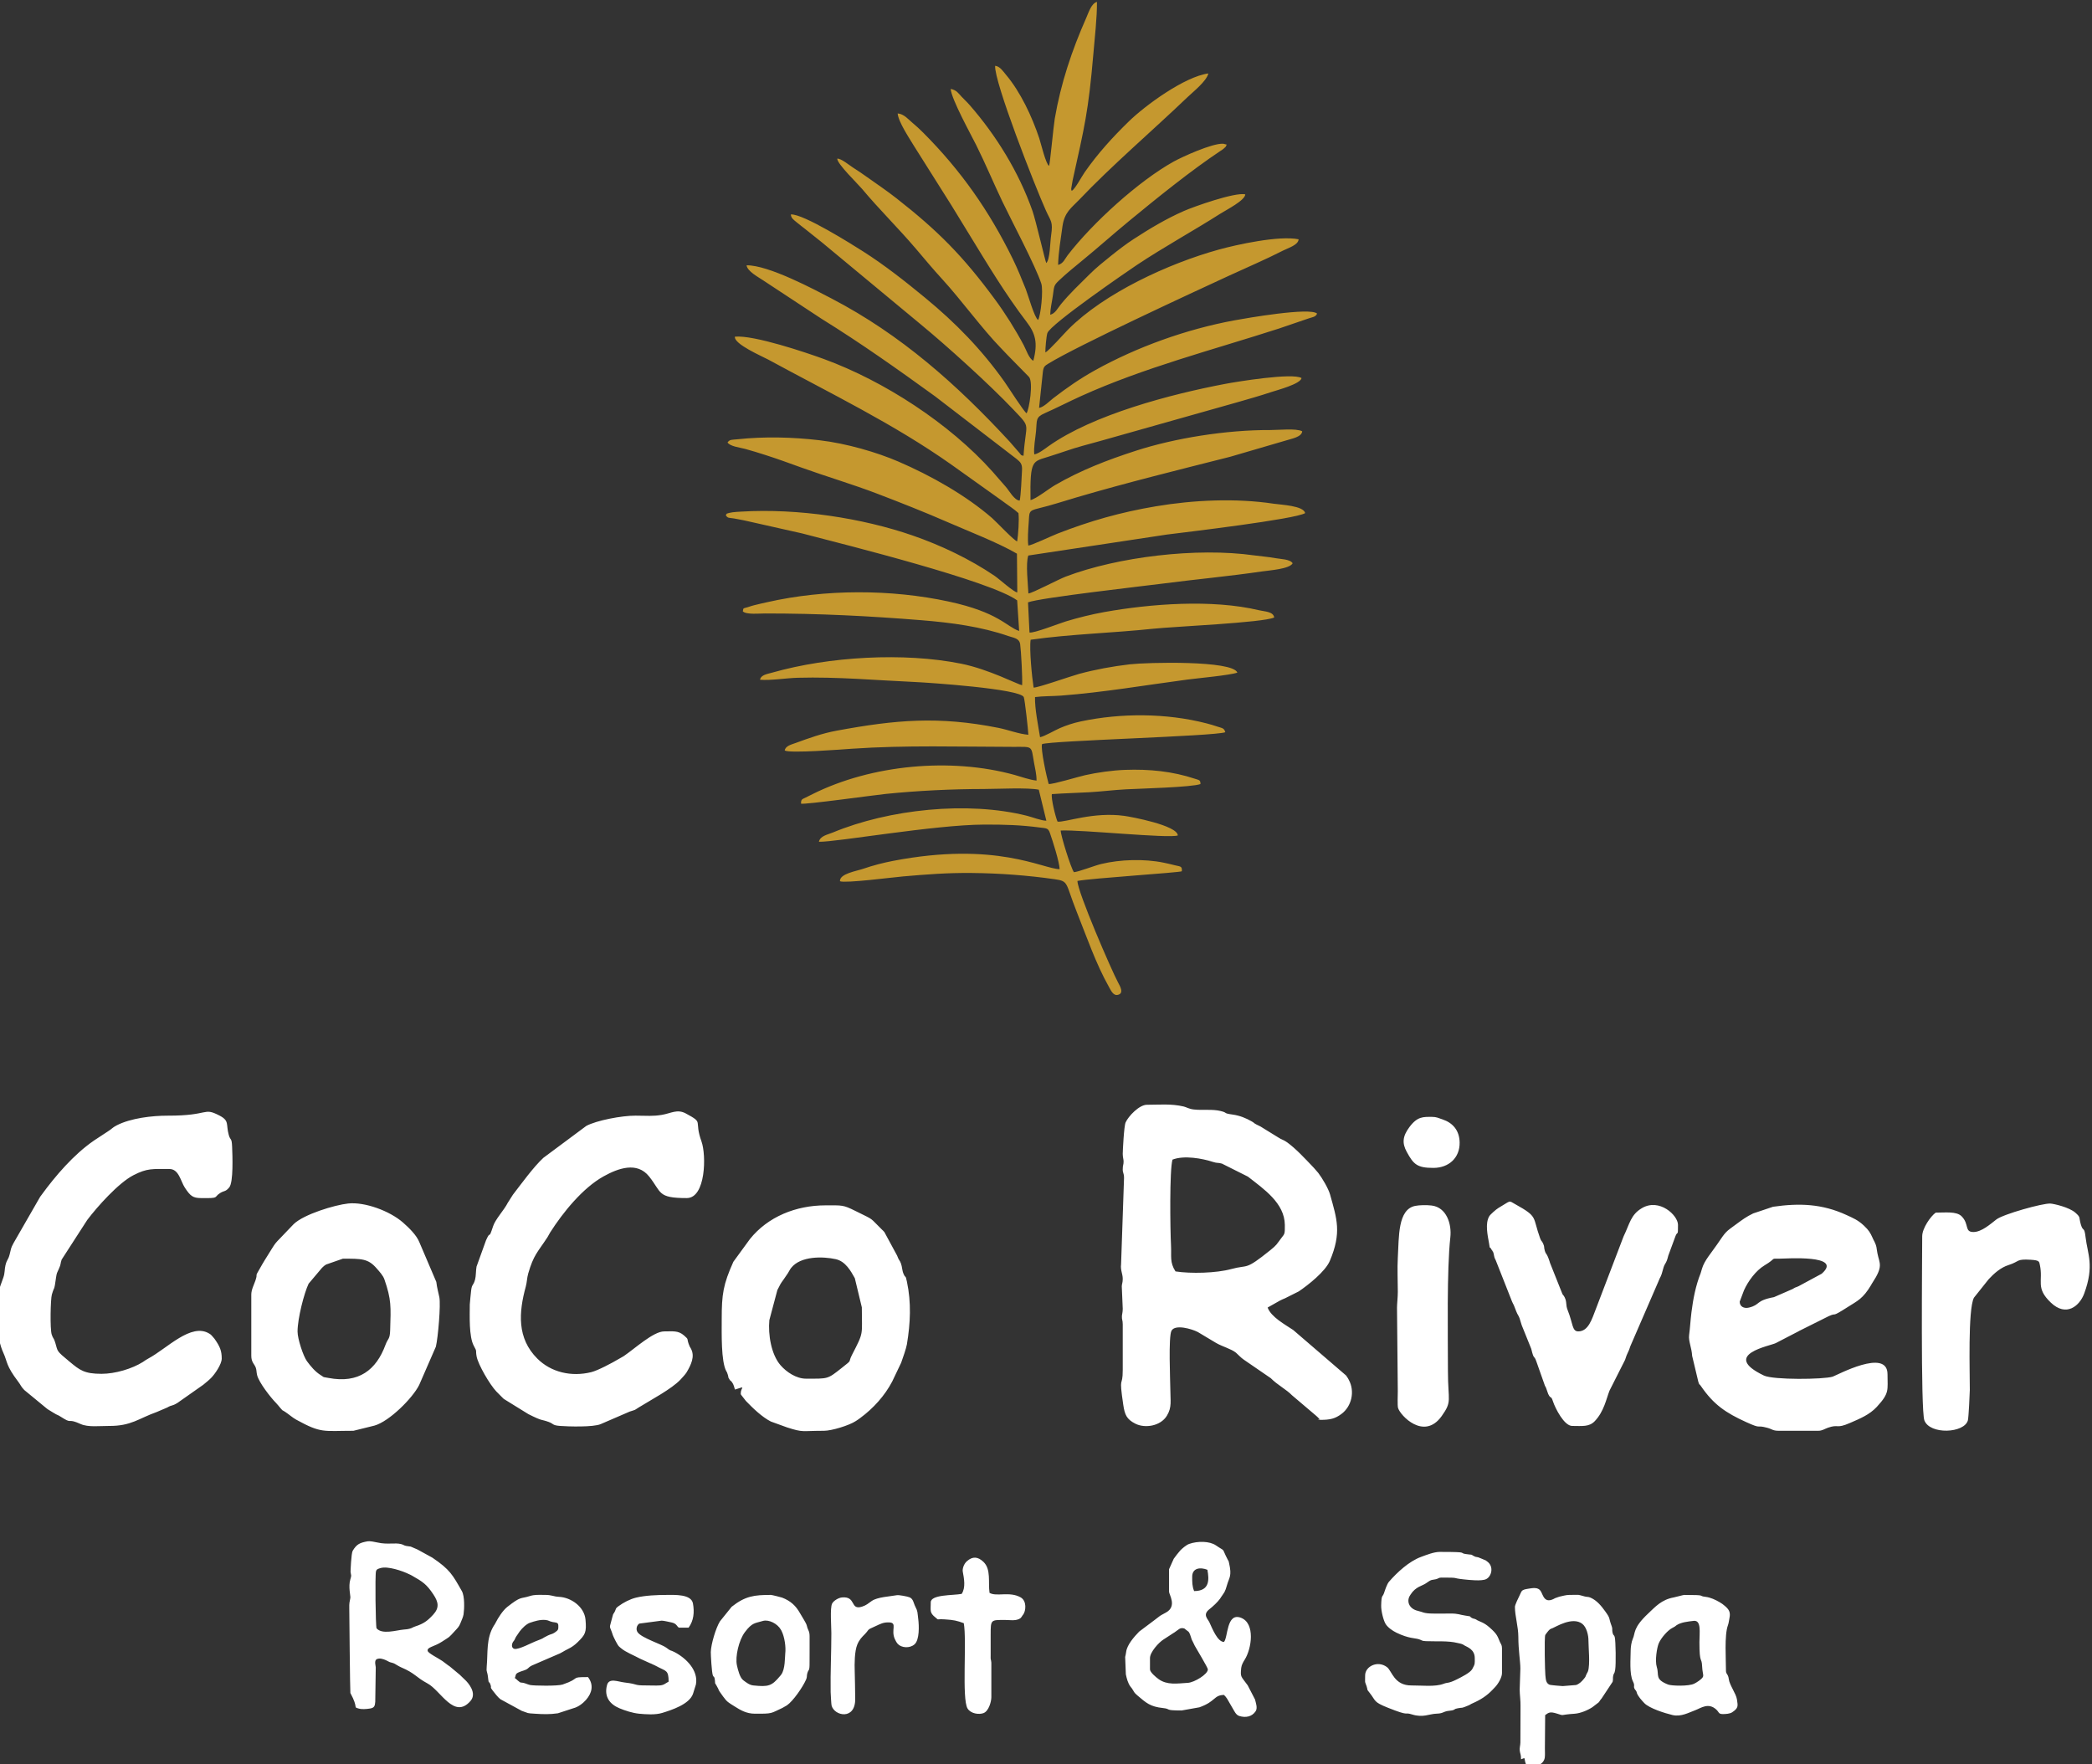 <?xml version="1.0" encoding="utf-8"?>
<!-- Generator: Adobe Illustrator 16.0.0, SVG Export Plug-In . SVG Version: 6.00 Build 0)  -->
<!DOCTYPE svg PUBLIC "-//W3C//DTD SVG 1.1//EN" "http://www.w3.org/Graphics/SVG/1.1/DTD/svg11.dtd">
<svg version="1.1" id="Layer_1" xmlns="http://www.w3.org/2000/svg" xmlns:xlink="http://www.w3.org/1999/xlink" x="0px" y="0px"
	 width="434px" height="366px" viewBox="0 0 434 366" enable-background="new 0 0 434 366" xml:space="preserve">
<rect x="0" y="0" width="434" height="366" fill="#333333" stroke="none"/>
<path fill-rule="evenodd" clip-rule="evenodd" fill="#C5982F" d="M217.64,34.409c-0.66-0.304-1.725-4.776-2.031-5.697
	c-1.501-4.509-3.9-9.649-6.929-13.227c-0.623-0.736-1.223-1.711-2.232-1.838c-0.232,3.291,8.229,24.909,10.535,30.035
	c1.015,2.256,1.511,2.249,1.074,5.181c-0.216,1.447-0.208,4.939-0.998,5.707c-0.183-0.211-2.161-8.818-2.873-10.84
	c-2.841-8.073-7.545-15.669-13.056-21.972c-0.607-0.694-1.017-1.028-1.666-1.723c-0.673-0.719-1.002-1.343-2.241-1.587
	c0.179,2.19,4.231,9.502,5.312,11.674c1.896,3.811,3.539,7.749,5.375,11.609c1.778,3.74,6.975,13.528,8.122,17.123
	c0.425,1.331-0.106,6.614-0.669,7.524c-0.772-0.47-2.093-5.242-2.561-6.406c-0.883-2.202-1.718-4.264-2.685-6.237
	c-4.929-10.063-10.829-18.431-18.577-26.197c-0.757-0.759-1.444-1.392-2.323-2.13c-0.815-0.686-1.698-1.774-2.988-1.874
	c0.112,1.716,2.519,5.295,3.398,6.764l7.72,12.242c1.407,2.288,2.499,4.081,3.787,6.185c3.75,6.122,7.495,12.373,11.854,18.069
	c1.829,2.391,2.363,4.353,1.38,8.049c-0.913-0.478-1.438-2.202-1.969-3.202c-1.753-3.3-3.833-6.601-5.984-9.524
	c-6.659-9.049-11.866-14.264-20.416-20.965c-2.047-1.604-4.019-2.921-6.04-4.361c-1.101-0.785-1.892-1.324-3.039-2.055
	c-0.629-0.4-2.457-1.909-3.224-1.822c-0.067,1.041,4.302,5.264,5.143,6.27c3.551,4.253,7.536,8.146,11.156,12.403
	c1.792,2.106,3.559,4.238,5.514,6.369c3.794,4.135,8.317,10.336,12.102,14.218c0.612,0.627,0.908,0.945,1.45,1.522l4.412,4.499
	c0.946,1.069,0.031,6.772-0.503,7.542c-0.598-0.395-3.783-5.41-4.56-6.508c-4.753-6.712-10.125-12.222-16.495-17.465
	c-4.046-3.331-8.363-6.75-12.879-9.618c-2.135-1.356-12.399-7.833-14.971-7.662c0.057,0.795,0.616,1.137,1.243,1.659
	c0.577,0.481,1.205,0.953,1.779,1.403c1.257,0.986,2.224,1.756,3.42,2.731l20.416,16.938c5.513,4.537,14.43,12.598,19.346,17.792
	c3.792,4.007,2.546,2.391,2.07,9.542c-0.685-0.149-0.363-0.037-0.837-0.579l-2.074-2.387
	c-10.914-11.814-22.506-22.152-36.954-29.676c-3.396-1.769-13.066-6.953-17.591-6.864c0.156,1.252,2.477,2.461,3.476,3.143
	l12.028,7.917c8.394,5.209,15.784,10.462,23.585,16.104l16.921,13.003c0.782,0.649,1.196,1.008,1.133,2.307
	c-0.063,1.281-0.237,5.339-0.483,6.33c-1.103-0.023-2.225-2.118-2.856-2.82c-1.012-1.126-1.837-2.129-2.771-3.175
	c-8.914-9.988-22.527-18.809-34.971-23.362c-3.533-1.293-14.539-5.025-18.485-4.646c-0.236,1.551,5.701,4.092,6.887,4.737
	c12.997,7.072,26.01,13.325,38.048,21.825l10.401,7.418c1.126,0.858,2.582,1.777,3.488,2.622c0.179,1.365-0.048,4.47-0.262,5.859
	c-0.596-0.08-4.328-4.063-5.193-4.814c-5.522-4.791-12.738-8.837-19.451-11.735c-4.443-1.918-10.758-3.77-16.384-4.427
	c-5.556-0.649-11.393-0.799-17.017-0.198c-1.112,0.119-1.593-0.004-2.046,0.667c0.565,0.831,2.537,1.028,3.685,1.338
	c1.306,0.352,2.768,0.811,4.057,1.22c2.691,0.854,5.275,1.811,7.747,2.699c5.104,1.833,10.516,3.434,15.436,5.313
	c5.044,1.928,9.968,3.87,14.834,5.996c4.243,1.853,10.334,4.195,14.282,6.499l0.071,8.034c-0.712-0.027-3.771-2.8-4.678-3.417
	c-5.059-3.441-11.084-6.332-17.053-8.395c-10.357-3.581-23.683-5.666-35.596-4.946c-0.575,0.035-1.175,0.064-1.749,0.14
	c-0.001,0-0.69,0.126-0.712,0.134c-0.708,0.25-0.288-0.057-0.691,0.458c0.412,0.687,0.646,0.511,1.708,0.686
	c0.787,0.13,1.367,0.27,2.143,0.409l11.985,2.694c9.475,2.467,39.056,9.855,44.616,13.89l0.412,6.347
	c-2.616-0.868-4.192-3.855-14.594-6.1c-11.969-2.583-25.629-2.599-37.692,0.133c-0.882,0.2-1.856,0.41-2.749,0.642
	c-0.451,0.117-0.804,0.238-1.29,0.396c-0.923,0.3-0.865,0.029-1.001,0.857c0.699,0.733,3.493,0.435,4.609,0.441
	c11.248-0.005,21.594,0.527,32.458,1.402c6.155,0.496,12.373,1.327,18.021,3.285c1.084,0.376,2.269,0.433,2.449,1.7
	c0.201,1.417,0.501,7.131,0.404,8.503c-0.939-0.172-6.902-3.312-12.638-4.468c-11.849-2.389-27.467-1.496-39.232,1.859
	c-0.985,0.281-2.322,0.447-2.501,1.472c2.215,0.182,5.417-0.347,7.831-0.414c8.206-0.227,16.459,0.536,24.612,0.897
	c2.137,0.095,21.552,1.372,22.274,3.123c0.23,0.558,0.925,6.933,0.952,7.807c-2.027-0.167-4.136-1.02-6.237-1.437
	c-12.388-2.46-21.302-1.681-33.583,0.597c-3,0.557-5.681,1.53-8.497,2.557c-0.853,0.311-2.086,0.588-2.228,1.546
	c1.106,0.63,11.935-0.227,13.95-0.366c11.126-0.767,22.383-0.402,33.527-0.387c4.106,0.005,3.609-0.321,4.248,3.309
	c0.216,1.229,0.526,2.356,0.518,3.686c-1.543-0.176-3.085-0.768-4.534-1.168c-13.308-3.685-29.724-2.114-41.92,3.965
	c-0.512,0.255-0.876,0.435-1.413,0.704c-0.768,0.385-0.998,0.33-0.996,1.282c0.741,0.245,15.212-1.778,17.591-2.019
	c6.64-0.671,13.578-1.011,20.352-1.02c2.682-0.005,9.119-0.332,11.386,0.146l1.568,6.434c-1.082-0.014-2.926-0.75-4.009-1.021
	c-12.349-3.101-28.667-1.358-40.31,3.476c-1.068,0.443-2.608,0.685-2.864,1.915c3.664,0.076,23.885-3.52,34.229-3.567
	c4.329-0.018,7.654,0.084,11.732,0.624c1.167,0.155,1.594,0.059,1.956,1.104c0.615,1.775,1.952,5.937,2.021,7.519
	c-3.491-0.033-13.115-5.852-34.605-1.708c-1.975,0.38-4.216,0.962-6.064,1.605c-1.47,0.512-5.008,1.03-4.904,2.611
	c1.154,0.453,10.928-0.814,13.104-1.002c4.88-0.422,9.115-0.763,14.215-0.713c5.869,0.057,11.538,0.487,17.219,1.291
	c2.988,0.422,2.187,0.748,4.554,6.702c2.063,5.186,4.007,10.846,6.688,15.602c0.412,0.732,0.898,1.885,1.82,1.699
	c1.396-0.281,0.534-1.77,0.101-2.564c-1.3-2.385-8.457-18.887-8.432-21.08c2.884-0.565,21.168-1.721,21.656-2.007
	c0.086-1.092-0.283-0.955-1.426-1.241c-0.811-0.203-1.639-0.396-2.373-0.546c-4.017-0.82-8.968-0.672-12.905,0.274
	c-1.47,0.353-4.716,1.636-5.685,1.705c-0.578-0.731-2.745-7.587-2.743-8.642c4.111-0.218,22.471,1.694,24.299,1.02
	c-0.099-2.093-9.705-3.867-11.095-4.059c-6.414-0.883-12.229,1.369-13.855,1.198c-0.417-0.903-1.386-4.856-1.18-5.713
	c2.617-0.186,5.188-0.244,7.765-0.389c2.57-0.146,5.074-0.472,7.622-0.604c2.82-0.146,13.698-0.432,15.439-1.093
	c0-0.856-0.239-0.796-1.115-1.088c-4.695-1.563-9.509-2.036-14.529-1.854c-2.632,0.095-5.764,0.539-8.263,1.097
	c-1.479,0.33-6.756,1.938-7.584,1.834c-0.405-1.364-1.715-7.348-1.372-8.275c1.884-0.735,35.757-1.622,38.013-2.467
	c-0.242-0.89-0.646-0.836-1.597-1.155c-0.85-0.285-1.386-0.447-2.339-0.693c-8.295-2.133-17.681-2.162-26.056-0.391
	c-1.61,0.341-3.055,0.841-4.349,1.396c-0.981,0.421-3.164,1.704-4.088,1.875c-0.378-2.388-1.105-5.882-1.048-8.323
	c1.704-0.224,3.628-0.172,5.421-0.308c8.791-0.667,17.455-2.168,26.147-3.318c2.16-0.286,8.843-0.895,10.412-1.45
	c-0.965-2.586-18.802-2.126-22.297-1.722c-3.599,0.417-7.165,1.079-10.515,1.981c-1.651,0.445-8.705,2.934-9.458,2.846
	c-0.333-2.06-0.916-8.018-0.614-9.926c8.305-1.178,17.067-1.396,25.354-2.276c4.386-0.465,22.803-1.25,25.173-2.337
	c-0.173-1.248-2.014-1.235-3.126-1.501c-9.782-2.335-22.586-1.333-32.104,0.368c-2.619,0.468-5.559,1.198-8.023,1.954
	c-1.352,0.415-6.677,2.504-7.515,2.291l-0.305-6.253c2.365-0.947,24.688-3.469,27.591-3.849c6.917-0.904,14.005-1.548,20.952-2.566
	c1.565-0.229,5.729-0.502,6.358-1.694c-0.521-0.875-2.553-0.863-3.613-1.065c-1.444-0.275-2.906-0.362-4.311-0.563
	c-11.982-1.706-28.4,0.305-39.15,4.392c-1.546,0.588-6.909,3.439-7.747,3.499c-0.07-1.798-0.607-6.266-0.017-7.87l28.712-4.344
	c4.459-0.556,26.624-3.184,28.715-4.451c-0.289-1.553-5.087-1.735-6.536-1.954c-7.859-1.185-16.617-0.773-24.381,0.529
	c-7.41,1.243-13.758,3.068-20.456,5.675c-1.1,0.428-5.38,2.445-6.059,2.478c-0.166-1.347-0.02-3.301,0.079-4.677
	c0.163-2.256-0.106-2.531,2.029-3.039c2.662-0.633,5.392-1.542,7.88-2.272c10.487-3.083,21.249-5.73,31.878-8.426l11.692-3.417
	c1.027-0.336,3.191-0.684,3.263-1.879c-1.234-0.649-4.897-0.249-6.619-0.256c-9.156-0.042-19.821,1.693-27.803,4.27
	c-6.043,1.951-11.475,4.052-16.837,7.148c-1.295,0.748-3.973,2.886-5.103,3.11c-0.124-8.568,0.465-7.918,3.846-9.036
	c1.176-0.389,2.28-0.717,3.521-1.152c2.178-0.764,4.66-1.391,7.056-2.056l28.443-8.034c2.421-0.694,4.678-1.33,7.049-2.117
	c1.218-0.404,6.112-1.683,6.316-2.915c-1.855-1.145-13.429,0.75-15.869,1.212c-11.133,2.11-27.448,6.358-36.698,12.972
	c-0.723,0.517-1.979,1.503-2.884,1.653c-0.157-1.422,0.232-3.359,0.367-4.803c0.215-2.302-0.146-2.881,1.791-3.737
	c2.528-1.117,4.892-2.35,7.49-3.528c13.058-5.922,27.408-9.618,41.109-14.039l6.216-2.121c0.729-0.251,1.429-0.274,1.7-0.984
	c-1.475-1.354-14.738,0.958-17.163,1.405c-10.041,1.854-20.204,5.537-28.805,10.297c-3.241,1.794-5.915,3.667-8.777,5.864
	c-0.758,0.581-1.913,1.807-2.932,2.005l0.79-7.495c0.138-1.054,0.376-1.226,1.117-1.682c6.113-3.757,29.789-14.692,37.398-18.209
	c3.828-1.77,7.687-3.401,11.305-5.255c1.027-0.527,3.177-1.152,3.233-2.342c-4.052-0.833-12.867,1.113-16.582,2.141
	c-10.455,2.892-23.739,9.043-31.21,16.55c-0.808,0.811-4.02,4.445-4.747,4.778c-0.017-0.795,0.196-3.295,0.412-3.998
	c0.558-1.821,16.832-12.983,18.562-14.136c5.62-3.744,11.818-7.135,17.354-10.664c1.222-0.779,5.117-2.743,5.147-4.001
	c-2.237-0.457-10.735,2.584-12.699,3.443c-3.728,1.631-7.175,3.708-10.488,5.861c-1.582,1.028-3.189,2.271-4.634,3.428
	c-1.479,1.186-3.108,2.487-4.45,3.827c-2.079,2.078-4.134,3.978-6.016,6.295c-0.65,0.801-1.127,1.867-2.178,2.128
	c0.027-1.383,0.344-2.509,0.544-3.948c0.28-2.011,0.188-2.125,1.3-3.181c1.459-1.386,3.215-2.815,4.802-4.114
	c3.301-2.701,6.267-5.365,9.781-8.26c5.592-4.606,12.759-10.41,18.978-14.544c0.259-0.172,0.373-0.223,0.616-0.443
	c0.518-0.468,0.326-0.25,0.585-0.776c-0.055-0.033-0.142-0.131-0.175-0.076l-0.535-0.136c-2.284-0.129-8.567,2.748-10.298,3.709
	c-7.257,4.034-16.817,12.721-21.973,19.416c-0.585,0.76-0.881,1.712-1.988,2.018c0.046-2.481,0.571-5.604,0.901-7.987
	c0.413-2.978,1.868-3.846,3.427-5.488c6.78-7.14,15.289-14.407,22.561-21.372c1.083-1.038,3.928-3.287,4.275-4.873
	c-4.925,0.645-13.121,6.668-16.442,9.897c-3.373,3.279-6.459,6.663-9.183,10.556c-0.685,0.978-1.959,3.44-2.688,3.897
	c-0.147-0.246-0.098,0.038-0.133-0.465l0.296-1.715c2.475-11.179,3.263-14.184,4.304-26.279c0.273-3.186,0.777-7.603,0.74-10.739
	c-1.167,0.315-1.713,2.165-2.236,3.348c-2.952,6.673-5.251,13.495-6.516,20.873C218.561,26.118,217.833,33.969,217.64,34.409"/>
<path fill-rule="evenodd" clip-rule="evenodd" fill="#FFFFFF" d="M297.063,231.701c-1.797,0-3.005-0.113-4.658,2.102
	c-1.452,1.945-1.55,3.357-0.56,5.168c1.404,2.574,2.144,3.32,5.54,3.313c3.162-0.006,5.484-2.068,5.427-5.289
	c-0.044-2.518-1.45-4.068-3.538-4.768C298.414,231.941,298.023,231.701,297.063,231.701 M293.575,250.17
	c-3.616,0.746-3.338,6.416-3.589,10.742c-0.127,2.221-0.004,4.803,0,7.063c0.003,1.084-0.173,2.662-0.167,3.27l0.163,17.377
	c-0.002,0.682-0.092,2.939,0.048,3.447c0.431,1.563,5.394,6.836,9.055,1.707c2.226-3.117,1.3-3.08,1.3-9.285
	c0-7.57-0.256-20.996,0.5-27.83c0.296-2.666-0.743-6.191-3.888-6.572C295.936,249.961,294.438,249.994,293.575,250.17z
	 M409.4,255.586c-1.913,0-0.815-1.635-2.463-3.275c-1.06-1.051-3.358-0.746-5.361-0.746c-1.046,0.736-2.801,3.246-2.801,4.904
	c0,4.162-0.341,36.1,0.45,38.191c1.138,3.008,8.288,2.691,9.027-0.008c0.149-0.543,0.395-5.523,0.4-6.313
	c0.018-3.371-0.427-16.564,0.845-19.115l3.074-3.854c1.093-1.182,2.49-2.42,4.094-2.924c2.385-0.754,1.508-1.301,4.642-1.105
	c1.801,0.113,1.728,0.373,1.879,1.078c0.731,3.404-0.977,4.709,2.281,7.816c3.207,3.057,5.969,0.666,6.911-1.877
	c2.147-5.797,0.691-8.256,0.297-11.641c-0.285-2.457-0.504-1.041-0.99-2.695c-0.46-1.572,0.036-1.414-1.14-2.451
	c-1.275-1.125-4.447-1.848-5.182-1.891c-1.592-0.088-9.804,2.207-11.217,3.309C412.891,253.969,411.082,255.586,409.4,255.586z
	 M326.164,295.816c2.056,0,3.506,0.24,4.684-0.994c1.915-2.006,2.391-4.631,3.049-6.309l3.232-6.398
	c0.473-1.578,0.706-1.514,1.108-2.863l5.758-13.281c0.537-1.408,0.533-0.807,1.01-2.645c0.406-1.564,0.615-0.863,1.1-2.854
	l1.51-4.098c0.446-1.078,0.498,0.203,0.498-2.266c0-2.01-3.881-5.602-7.488-3.475c-2.337,1.377-2.515,3.223-3.815,5.898
	l-5.71,14.955c-0.839,2.16-1.558,4.717-3.682,4.717c-1.303,0-1.069-1.619-2.188-4.391c-0.464-1.15-0.117-1.641-0.628-2.674
	c-0.346-0.707-0.318-0.193-0.669-1.199l-2.373-5.953c-0.029-0.076-0.042-0.16-0.067-0.238c-0.68-2.068-0.741-1.314-1.028-2.348
	c-0.219-0.783,0.015-0.621-0.328-1.406c-0.285-0.656-0.356-0.365-0.632-1.125c-1.628-4.494-0.335-4.375-5.118-7.033
	c-1.528-0.848-0.791-0.826-3.528,0.762c-0.462,0.268-1.697,1.354-1.91,1.727c-0.879,1.533-0.329,3.936-0.03,5.623
	c0.305,1.736-0.05,0.305,0.423,1.129c1.131,1.975-0.327-0.938,0.366,0.564c0.366,0.787,0.086,0.873,0.588,1.785l3.368,8.535
	c0.299,0.705,0.291,0.506,0.578,1.273c0.969,2.613,0.618,0.803,1.452,3.688l1.975,4.893c0.605,2.508,0.523,1.104,1.054,2.6
	l1.779,5.043c0.044,0.084,0.18,0.32,0.219,0.408l0.469,1.328c0.609,1.23,0.512,0.1,1.016,1.605
	C322.653,292.145,324.49,295.816,326.164,295.816z M149.726,273.576c0,3-0.159,8.863,0.957,10.9
	c0.327,0.594-0.076-0.342,0.283,0.643c0.313,0.865-0.122,0.242,0.385,1.068c0.433,0.699,0.065-0.168,0.666,0.807
	c0.167,0.279,0.351,0.871,0.452,1.277c2.622-0.873,1.04-0.357,1.233,0.865c0.102,0.629-0.339-0.65,0.109,0.303l0.926,1.189
	c1.444,1.498,3.339,3.336,5.18,4.273l3.398,1.232c3.425,1.09,2.895,0.688,7.64,0.688c1.544,0,5.166-1.084,6.571-2.008
	c0.508-0.336,0.436-0.277,0.916-0.629c2.77-2.035,5.108-4.654,6.641-7.566l1.869-3.914c0.367-1.029,1.05-2.982,1.189-3.813
	c0.735-4.439,0.931-8.623,0.008-12.994c-0.338-1.6-0.233-0.549-0.701-1.629c-0.321-0.74-0.277-1.441-0.53-2.133
	c-0.296-0.813-0.386-0.502-0.811-1.666l-2.64-4.875c-0.058-0.07-0.239-0.256-0.3-0.322c-0.048-0.047-0.116-0.105-0.162-0.15
	c-2.815-2.734-1.337-1.816-5.58-3.924c-2.559-1.27-2.68-1.143-6.156-1.143c-6.162,0-11.976,2.369-15.681,6.982l-3.442,4.717
	C150.025,266.473,149.726,268.516,149.726,273.576z M167.2,286.01c-2.016,0-4.042-1.381-5.253-2.762
	c-1.976-2.26-2.618-6.428-2.339-9.383l1.66-6.234c0.703-1.355,0.554-1.174,1.317-2.229c0.205-0.281,0.667-0.957,0.871-1.273
	c0.318-0.5,0.371-0.713,0.677-1.102c1.992-2.525,6.674-2.375,9.248-1.807c2.032,0.445,3.138,2.477,3.957,3.945l1.455,6.051
	c0,5.943,0.476,4.973-2.042,9.861c-0.926,1.797,0.273,0.805-2.142,2.715C171.617,286.162,171.846,286.01,167.2,286.01z
	 M52.132,268.563v12.684c0,1.428,0.678,1.709,0.947,2.529c0.173,0.533,0.105,0.883,0.265,1.512c0.387,1.537,2.799,4.625,3.931,5.773
	c0.405,0.408,0.578,0.686,0.847,0.986c0.737,0.826,0.142,0.266,0.996,0.822c0.819,0.537,1.562,1.221,2.319,1.637
	c5.273,2.9,5.602,2.316,11.89,2.316l4.363-1.078c3.078-0.871,7.915-5.701,9.268-8.42l3.467-7.953
	c0.456-1.895,1.032-8.719,0.719-10.258c-0.263-1.295-0.454-1.795-0.631-3.18l-3.502-8.201c-0.572-1.477-2.158-3.02-3.437-4.137
	c-2.757-2.404-7.939-4.295-11.352-3.922c-2.813,0.305-9.168,2.23-11.288,4.266c-0.042,0.043-0.102,0.109-0.145,0.154l-0.746,0.773
	c-3.797,4.066-2.142,1.832-5.158,6.615c-0.365,0.582-0.428,0.729-0.785,1.338c-1.478,2.523-0.496,0.988-1.109,2.828
	C52.706,266.498,52.132,267.533,52.132,268.563z M61.73,276.232c0-2.703,1.363-7.992,2.299-9.932l2.781-3.293
	c0.625-0.596,0.271-0.254,0.84-0.676l3.482-1.213c3.871,0,5.24-0.037,7.011,2.021c0.58,0.67,1.323,1.453,1.61,2.287
	c1.448,4.199,1.345,5.582,1.189,10.533c-0.062,1.969-0.446,1.611-0.964,3.02c-1.917,5.217-5.557,8.08-11.822,6.881
	c-1.486-0.283-0.666-0.006-1.616-0.582c-1.149-0.699-2.136-1.898-2.869-2.906C62.912,281.332,61.73,277.752,61.73,276.232z
	 M369.035,296.822h8.134c0.909,0,1.282-0.371,2.064-0.641c2.283-0.789,1.609,0.305,4.586-0.994c2.022-0.883,4.028-1.688,5.541-3.33
	c2.671-2.898,2.217-3.43,2.217-6.777c0-5.514-10.591,0.271-11.388,0.518c-1.896,0.582-12.298,0.697-14.254-0.238
	c-9.15-4.379,1.512-6.172,2.496-6.744l4.632-2.402c0.058-0.035,0.136-0.082,0.195-0.113l6.143-3.068
	c1.872-0.848,0.201,0.492,3.944-1.895c2.01-1.283,3.124-1.689,4.843-4.574c0.235-0.396-0.031-0.004,0.222-0.387
	c2.368-3.584,1.496-4.002,1.067-6.221c-0.229-1.191-0.086-1.291-0.613-2.383c-0.032-0.066-0.078-0.137-0.11-0.203
	c-0.033-0.068-0.075-0.139-0.107-0.207c-0.031-0.066-0.067-0.143-0.099-0.211c-0.032-0.066-0.063-0.146-0.095-0.213
	c-0.445-0.98-0.725-1.49-1.747-2.457c-1.253-1.188-2.285-1.6-3.626-2.217c-5.074-2.344-9.806-2.504-15.258-1.717l-4.108,1.377
	c-1.393,0.664-2.315,1.352-3.402,2.152c-2.391,1.758-2.152,1.439-4.112,4.318c-1.189,1.746-2.628,3.313-3.112,5.004
	c-0.067,0.24-0.203,0.738-0.276,0.926c-1.024,2.549-1.563,5.367-1.903,8.07c-0.221,1.746-0.284,3.23-0.496,4.809
	c-0.159,1.184,0.564,2.693,0.63,4.26l1.291,5.414c0.456,1.166-0.105-0.059,0.566,0.914c2.607,3.791,5.094,5.492,9.359,7.428
	c3.395,1.541,1.834,0.49,4.395,1.186C367.69,296.486,367.742,296.822,369.035,296.822z M361.802,267.682
	c0.824-1.854,2.446-4.088,4.251-5.17c2.592-1.551,1.176-1.393,2.98-1.393c1.398,0,13.518-0.916,8.882,3.125l-4.808,2.594
	c-0.787,0.354-0.379,0.066-1.228,0.58l-3.856,1.68c-3.905,0.732-2.754,1.578-5.2,2.17c-1.006,0.242-1.91-0.197-1.91-1.23
	L361.802,267.682z M97.461,270.627c0,2.225-0.213,6.686,0.849,8.598c0.727,1.309,0.305,0.771,0.571,2.188
	c0.317,1.668,2.706,5.799,4.096,7.262l1.228,1.236c0.062,0.063,0.233,0.236,0.299,0.293l5.102,3.156
	c3.114,1.57,2.53,1.006,4.229,1.629c1.082,0.396,0.688,0.695,2.337,0.824c1.644,0.129,6.935,0.291,8.455-0.379l6.026-2.602
	c1.475-0.477,0.767-0.178,1.907-0.881c2.474-1.533,6.786-3.809,8.604-5.74c0.385-0.408,1.052-1.141,1.255-1.482
	c0.974-1.627,1.763-3.328,0.948-4.898c-0.343-0.668-0.173-0.143-0.49-1.012c-0.432-1.182,0.086-0.852-0.964-1.768
	c-1.219-1.066-2.315-0.846-4.128-0.846c-2.243,0-6.13,3.609-8.399,5.135l-0.986,0.566c-1.385,0.824-4.361,2.412-5.742,2.752
	c-4.168,1.025-8.342,0.014-11.174-2.799c-4.268-4.236-3.869-9.617-2.407-14.949c0.251-0.916,0.243-1.813,0.506-2.715
	c1.122-3.881,1.93-4.375,3.995-7.527l0.552-0.98c2.608-4.096,6.728-9.225,11.093-11.65c3.021-1.678,6.937-3.111,9.439,0.023
	c2.651,3.316,1.654,4.486,7.815,4.486c3.947,0,4.078-8.9,3.056-11.74c-1.647-4.572,0.629-3.721-3.25-5.813
	c-1.803-0.973-3.072-0.023-4.993,0.293c-1.904,0.314-2.956,0.17-5.455,0.16c-2.855-0.012-8.09,0.988-10.204,2.131l-8.914,6.629
	c-2.058,1.91-4.542,5.357-6.312,7.645l-1.058,1.666c-0.751,1.506-2.56,3.387-3.04,4.842c-1.064,3.244-0.399,0.533-1.475,2.941
	l-1.972,5.467c-0.155,0.9-0.102,1.947-0.299,2.672c-0.376,1.385-0.64,0.85-0.817,2.256
	C97.687,268.182,97.461,270.381,97.461,270.627z M46,281.836c0-1.568-0.351-2.479-1.488-4.086c-0.036-0.051-0.389-0.461-0.424-0.5
	c-0.426-0.447-0.279-0.348-0.651-0.578c-3.764-2.35-8.79,3.086-12.655,5.152c-0.651,0.35-0.486,0.311-1.14,0.725
	c-2.25,1.418-5.754,2.455-8.575,2.455c-3.596,0-4.519-0.77-6.622-2.51c-2.915-2.41-2.391-2.051-2.997-4.006
	c-0.333-1.07-0.402-0.674-0.719-1.631c-0.38-1.143-0.245-7.387,0.03-8.301c0.65-2.168,0.411-0.352,0.867-3.529
	c0.144-0.992,0.202-0.943,0.6-1.834c0.475-1.055,0.239-0.908,0.556-1.873l5.319-8.24c2.03-2.689,6.458-7.67,9.557-9.268
	c2.897-1.496,3.965-1.299,7.489-1.299c1.971,0,2.325,2.537,3.194,3.861c1.155,1.76,1.673,2.15,3.351,2.172
	c3.986,0.055,2.536-0.143,3.968-1.041c0.876-0.553,1.109-0.215,1.905-1.186c0.873-1.072,0.669-6.555,0.587-8.453
	c-0.085-1.98-0.338-1.129-0.701-2.445c-0.612-2.205,0.205-2.906-1.955-4.014c-3.426-1.762-1.952,0.063-10.661,0.041
	c-3.261-0.008-7.733,0.512-10.636,2.016c-0.942,0.49-0.885,0.662-1.813,1.246l-2.763,1.814c-0.052,0.039-0.129,0.088-0.186,0.127
	c-4.158,2.871-7.941,7.279-10.85,11.279c-0.04,0.051-0.094,0.121-0.129,0.172c-0.04,0.053-0.094,0.123-0.131,0.178L2.84,257.83
	c-0.681,1.256-0.488,1.107-0.855,2.463c-0.328,1.221-0.534,0.891-0.86,2.232c-0.195,0.797-0.092,1.535-0.426,2.488
	c-0.97,2.787-0.684,1.439-1.082,4.799c-0.393,3.313-0.349,7.732,1.078,10.834c0.887,1.934,0.496,2.586,3.082,5.99
	c0.587,0.771,0.526,0.969,1.261,1.73l4.692,3.863c0.052,0.037,0.122,0.096,0.175,0.131l1.138,0.697
	c0.358,0.211,0.245,0.164,0.568,0.334c0.265,0.141,0.396,0.182,0.611,0.287l1.149,0.701c1.53,0.893,0.716-0.156,3.343,1.035
	c1.576,0.715,3.966,0.391,5.919,0.402c4.614,0.027,6.142-1.566,9.863-2.883l2.19-0.934c1.098-0.639,0.858-0.189,2.125-0.957
	l5.347-3.76c0.699-0.588,1.104-0.885,1.642-1.43C44.593,285.055,46,283.006,46,281.836z M232.919,239.361
	c0,0.662,0.163,1.119,0.175,1.518c0.022,0.793-0.175,0.758-0.175,1.727c0,0.773,0.269,0.736,0.269,1.77l-0.613,17.912
	c-0.159,1.229,0.345,1.943,0.345,3.031c0,0.82-0.182,0.984-0.199,1.523l0.199,4.67c0,0.754-0.155,1.145-0.172,1.535
	c-0.029,0.807,0.172,0.76,0.172,1.711v9.438c0,3.924-0.863,0.703,0.113,7.264c0.301,2.014,0.686,2.965,2.494,3.883
	c1.992,1.014,5.224,0.523,6.547-1.641c1.102-1.801,0.713-3.139,0.713-5.67c0-1.428-0.426-10.756,0.249-11.973
	c0.771-1.398,4.252-0.35,5.441,0.262l3.835,2.293c1.291,0.744,3.109,1.213,4.09,2.002l0.785,0.744
	c0.446,0.404,0.337,0.332,0.849,0.707l5.599,3.844c1.374,1.402,3.243,2.34,4.391,3.535l4.952,4.203
	c0.053,0.045,0.12,0.105,0.168,0.15c0.052,0.043,0.117,0.105,0.167,0.15c1.279,1.205-0.627,0.211,0.596,0.607
	c2.063,0,3.076-0.254,4.379-1.225c2.154-1.6,2.806-4.703,1.546-7.045c-0.197-0.371-0.123-0.248-0.333-0.574
	c-0.047-0.076-0.19-0.287-0.242-0.359l-10.974-9.441c-1.705-1.145-4.58-2.682-5.308-4.658l2.561-1.449
	c0.42-0.227,0.681-0.305,1.052-0.473l2.841-1.424c1.975-1.334,5.521-4.137,6.451-6.336c2.48-5.873,1.472-8.674,0.048-13.771
	c-0.347-1.24-1.622-3.395-2.449-4.479l-0.853-0.982c-0.046-0.047-0.105-0.115-0.149-0.162l-0.299-0.318
	c-1.552-1.611-3.266-3.496-5.134-4.863c-0.831-0.605-1.063-0.49-1.98-1.104l-3.582-2.207c-0.318-0.176-0.546-0.248-0.843-0.416
	c-0.924-0.516-0.109-0.133-0.938-0.617c-1.213-0.709-2.526-1.23-3.984-1.434c-2.144-0.299-0.839-0.328-2.484-0.734
	c-1.741-0.432-3.684-0.107-5.578-0.322c-1.028-0.113-1.53-0.484-2.076-0.613c-2.619-0.621-5.094-0.363-7.656-0.363
	c-1.588,0-3.827,2.367-4.41,3.66C233.172,233.59,232.919,238.871,232.919,239.361z M263.521,259.365
	c-5.375,4.33-4.44,2.906-8.082,3.902c-3.146,0.861-8.412,0.982-11.573,0.492c-1.235-1.902-0.809-3.131-0.933-5.42
	c-0.171-3.248-0.326-15.693,0.311-17.771c2.396-0.934,6.166-0.256,8.466,0.498c0.837,0.273,0.964,0.088,1.791,0.33l5.389,2.701
	c3.319,2.594,7.604,5.488,7.658,10.008c0.023,1.975-0.042,1.834-0.713,2.717C264.799,258.18,264.94,258.223,263.521,259.365z"/>
<path fill-rule="evenodd" clip-rule="evenodd" fill="#FFFFFF" d="M186.065,330.93c-1.437,0.266-4.039,0.373-5.215,1.197
	c-0.709,0.496-1.128,0.904-2.036,1.186c-2.521,0.781-1.127-2.203-4.144-1.918c-0.779,0.072-1.775,0.73-2.045,1.279
	c-0.458,0.93-0.155,4.771-0.155,6.145c0,4.104-0.214,8.016-0.148,12.195c0.005,0.307,0.132,2.563,0.189,2.785
	c0.557,2.217,4.978,3.119,4.904-1.385c-0.032-1.916-0.036-4.076-0.098-5.691c-0.057-1.516-0.041-4.174,0.531-5.547
	c0.439-1.049,0.931-1.521,1.62-2.217c0.638-0.645,0.516-0.869,1.256-1.188l1.646-0.76c0.402-0.15,0.268-0.125,0.601-0.24
	c0.428-0.148,0.952-0.227,1.513-0.197c1.742,0.092,0.274,1.539,1.164,3.477c0.163,0.354,0.362,0.723,0.609,0.992
	c0.732,0.793,2.444,0.982,3.471,0.08c1.048-0.92,0.939-3.875,0.772-5.207c-0.185-1.48-0.092-1.609-0.583-2.555
	c-0.412-0.791-0.419-1.654-1.221-1.99C188.255,331.188,186.485,330.852,186.065,330.93 M199.729,326.006
	c0.262,1.438,0.653,3.328-0.22,4.652c-1.754,0.342-6.417,0.096-6.417,1.754c0,1.734-0.283,2.148,0.98,3.143
	c0.815,0.643-0.036,0.266,1.961,0.391c1.835,0.117,2.487,0.264,3.909,0.787c0.665,3.516-0.444,15.709,0.787,17.703
	c0.68,1.1,2.383,1.301,3.312,0.951c1.082-0.406,1.621-2.396,1.621-3.287v-7.188c-0.093-1-0.174-0.172-0.141-1.719
	c0-1.186,0.001-2.648,0-4.063c-0.001-3.168,0.015-3.064,2.98-3.064c0.941,0,2.053,0.221,2.953-0.217
	c0.26-0.127,0.308-0.201,0.454-0.385c0.14-0.176,0.065-0.113,0.192-0.297l0.205-0.271c0.495-0.693,0.768-2.764-0.569-3.518
	c-2.293-1.293-4.999-0.076-6.45-0.934c-0.311-2.238,0.356-4.914-1.281-6.447c-1.149-1.076-2.217-1.16-3.4-0.129
	C199.868,324.51,199.65,325.563,199.729,326.006z M138.711,348.859c-0.686,0.373-0.958,0.721-1.807,0.787
	c-0.781,0.063-1.848,0.002-2.663,0.004c-3.039,0.01-1.462-0.232-4.701-0.615c-1.363-0.16-3.19-1.008-3.604,0.525
	c-0.65,2.4,0.538,3.973,2.567,4.824c1.12,0.471,2.724,1,4.085,1.131c1.426,0.137,3.361,0.275,4.776-0.158
	c1.973-0.607,5.622-1.781,6.398-3.949l0.61-1.953c0.546-2.898-1.979-5.449-4.477-6.744c-0.94-0.486-0.573-0.055-1.695-0.912
	c-0.9-0.689-5.077-1.986-5.917-3.174c-0.425-0.598-0.19-1.482,0.345-1.805l4.621-0.609c0.372-0.016,1.67,0.287,2.142,0.391
	c1.041,0.229,1.065,0.908,1.48,1.064l1.989-0.006c1.055-1.455,1.233-3.195,0.896-5.025c-0.361-1.951-3.793-1.762-5.371-1.762
	c-2.042,0-4.542,0.102-6.457,0.568c-1.229,0.301-2.567,1-3.625,1.775c-0.638,0.467-0.445,0.438-0.729,1.051
	c-0.29,0.631-0.311,0.279-0.502,1.063c-0.731,2.996-0.709,1.436,0.084,3.922c0.072,0.225,0.865,1.9,1.23,2.275l0.167,0.158
	c0.024,0.021,0.063,0.053,0.088,0.074l0.174,0.146c1.035,0.885,2.668,1.475,3.977,2.197l2.094,0.947
	c0.359,0.121,0.078,0.023,0.355,0.152c0.456,0.209,0.857,0.391,1.225,0.596c0.033,0.018,0.07,0.045,0.104,0.061
	C138.129,346.691,138.711,346.453,138.711,348.859z M159.934,330.873c-3.448,0-5.302,0.211-8.142,2.457l-2.435,3.025
	c-0.869,1.416-1.855,4.762-1.896,6.367c-0.012,0.418,0.185,4.395,0.448,4.906c0.211,0.41,0.292,0.064,0.397,0.889
	c0.125,0.973-0.12,0.371,0.322,1.127c0.898,1.539-0.081,0.273,1.375,2.289c0.845,1.17,1.096,1.248,2.419,2.084
	c1.255,0.793,2.446,1.488,4.189,1.498c3.747,0.02,3.214-0.055,5.683-1.186l0.936-0.533c1.276-0.852,3.341-3.824,4.021-5.416
	c0.208-0.486,0.09-0.693,0.221-1.199c0.281-1.076,0.495-0.223,0.478-2.424c-0.013-1.773,0.029-3.557,0.007-5.324
	c-0.015-1.164-0.328-1.105-0.573-2.176c-0.13-0.563-0.903-1.678-1.405-2.576c-0.884-1.586-1.992-2.582-3.723-3.248
	C162.023,331.344,160.142,330.873,159.934,330.873z M158.26,336.273c1.196-0.361,3.036,0.543,3.751,1.834l0.118,0.211
	c0.654,1.297,0.939,3.383,0.775,4.734c-0.087,0.707,0.014,3.197-0.831,4.346l-0.216,0.27c-1.751,2.096-2.381,2.311-5.578,1.982
	c-0.805-0.084-1.451-0.607-2.07-1.07c-0.72-0.539-1.111-2.121-1.327-3.102c-0.395-1.799,0.403-5.238,1.656-6.891
	C156.063,336.572,156.6,336.777,158.26,336.273z M121.986,347.92c-3.922,0-1.273,0.184-5.265,1.541
	c-0.993,0.338-5.947,0.271-6.759,0.096c-0.362-0.078-0.641-0.211-0.888-0.295c-1.204-0.406-0.863,0.068-1.66-0.631
	c-0.199-0.176-0.393-0.381-0.61-0.52c0.358-0.869-0.117-0.926,1.847-1.557c1.248-0.4,0.72-0.682,2.152-1.232
	c0.298-0.113,0.836-0.346,1.144-0.498l3.615-1.561c0.82-0.281,1.423-0.768,2.275-1.172c0.771-0.365,1.407-0.836,1.987-1.402
	c1.615-1.578,1.879-2.064,1.646-4.674c-0.243-2.715-3.025-4.617-5.461-4.742c-1.284-0.064-1.503-0.412-2.978-0.404
	c-1.399,0.006-2.056-0.096-3.186,0.26c-1.952,0.613-1.689-0.055-4.6,2.229c-0.923,0.727-1.925,2.279-2.447,3.332
	c-0.189,0.383-0.17,0.273-0.357,0.58c-1.61,2.654-1.205,5.547-1.469,8.43c-0.125,1.361,0.125,0.705,0.311,2.646
	c0.092,0.969,0.181,0.35,0.453,1.096c0.319,0.873-0.19,0.4,0.484,1.279c0.394,0.512,1.072,1.398,1.594,1.791l4.428,2.412
	c1.611,0.533,0.82,0.469,2.793,0.598c1.64,0.105,2.964,0.158,4.7-0.092l3.189-1.043c1.036-0.256,2.004-1.012,2.64-1.734
	C122.844,351.199,123.205,349.516,121.986,347.92z M115.83,337.256c0,0.74,0.055,0.896-0.78,1.443
	c-0.527,0.344-0.756,0.281-1.377,0.586c-1.747,0.861-0.267,0.322-2.661,1.248c-0.711,0.273-3.395,1.703-4.265,1.537
	c-0.533-0.102-0.665-0.697-0.412-1.262c0.148-0.332,0.2-0.254,0.394-0.596c0.156-0.277,0.186-0.424,0.312-0.637
	c0.151-0.25,0.551-0.828,0.776-1.133c0.484-0.654,1.393-1.543,2.099-1.783c0.917-0.313,2.132-0.705,3.25-0.59
	c0.73,0.074,0.69,0.27,1.483,0.428C115.297,336.627,115.83,336.518,115.83,337.256z M338.293,342.412c0,1.66-0.3,4.881,0.48,6.42
	c0.528,1.043-0.086,0.951,0.474,1.744c0.176,0.248-0.026-0.16,0.198,0.256c0.176,0.326,0.038,0.162,0.161,0.461
	c0.272,0.67,0.957,1.434,1.525,2.029c1.017,1.064,4.208,2.086,5.859,2.473c1.751,0.408,3.346-0.506,4.713-1.01
	c1.129-0.418,2.729-1.678,4.392-0.094c0.576,0.549,0.394,0.914,1.382,0.9c0.563-0.008,1.39-0.055,1.865-0.367
	c1.376-0.906,1.191-1.34,1-2.67c-0.175-1.213-1.537-2.963-1.691-4.211c-0.142-1.135-0.585-0.979-0.585-1.713
	c0-2.354-0.348-7.418,0.393-9.422c0.189-0.514,0.219-0.996,0.332-1.543c0.246-1.197-0.084-1.756-0.926-2.482
	c-0.422-0.365-0.642-0.527-1.145-0.82c-0.797-0.467-1.878-0.975-2.845-1.086c-1.829-0.213,0.457-0.404-4.485-0.404
	c-0.167,0-1.705,0.436-2.19,0.525c-2.503,0.457-3.771,1.912-5.287,3.34c-3.208,3.023-2.601,3.984-3.185,5.258
	C338.458,340.586,338.293,341.73,338.293,342.412z M351.351,336.256c1.658-0.195,1.208,2.426,1.208,4.438
	c0,4.645,0.471,2.951,0.561,5.008c0.092,2.109,0.743,1.936-0.685,3.002c-0.334,0.25-0.629,0.404-0.925,0.563
	c-1.133,0.607-4.771,0.467-5.438,0.205c-2.84-1.115-1.823-1.932-2.351-3.611c-0.429-1.363,0.028-4.104,0.41-4.975
	c0.498-1.137,1.881-2.703,2.798-3.158l0.512-0.283c0.177-0.125,0.164-0.145,0.359-0.277
	C348.719,336.537,350.184,336.396,351.351,336.256z M314.281,333.35c0,1.928,0.709,4.094,0.71,6.246
	c0.001,2.75,0.42,5.037,0.42,6.566l-0.142,4.375c0,0.924,0.204,2.396,0.172,3.363l-0.026,7.582c-0.014,0.668-0.2,1.086-0.133,1.684
	c0.079,0.703,0.271,0.752,0.271,1.801c1.233-0.457,0.317-0.34,1.248,1.551c1.876,0.154,3.505-0.508,3.678-1.949
	c0.063-0.527,0.019-1.291,0.019-1.844l0.055-6.92c0.762-0.578,1.069-0.734,2.391-0.328c1.779,0.547,0.392,0.26,3.742,0.039
	c1.197-0.08,2.746-0.736,3.679-1.363l1.275-0.977c0.239-0.256,0.313-0.49,0.619-0.814l2.292-3.467
	c0.13-0.477,0.009-0.82,0.125-1.299c0.161-0.664,0.233-0.188,0.405-1.217c0.188-1.115,0.11-6.033-0.09-6.752
	c-0.167-0.596-0.313-0.209-0.47-1.002c-0.117-0.588,0.047-0.711-0.164-1.264c-0.72-1.889-0.159-1.438-1.35-3.09
	c-0.781-1.084-1.717-2.246-3.006-2.816c-0.563-0.248-0.638-0.109-1.22-0.258c-1.83-0.469-0.636-0.324-3.257-0.324
	c-0.638,0-1.457,0.248-2.045,0.369l-0.855,0.301c-2.3,1.34-2.472-0.713-3.024-1.514c-0.538-0.781-1.569-0.598-2.508-0.449
	c-1.568,0.244-1.357,0.443-1.853,1.424C315.029,331.418,314.281,332.938,314.281,333.35z M324.198,349.785
	c-0.312,0-2.546-0.207-2.71-0.271c-0.828-0.328-0.799-1.207-0.896-2.035c-0.076-0.643-0.244-7.703-0.015-8.305
	c0.028-0.072,0.529-0.719,0.63-0.83c0.325-0.357,0.372-0.391,0.904-0.586c0.589-0.217,4.106-2.461,6.136-0.895
	c0.9,0.695,1.304,2.375,1.289,3.518c-0.015,1.178,0.386,4.943-0.099,6.336c-0.064,0.186-0.152,0.289-0.225,0.434
	c-0.417,0.818-0.091,0.496-0.69,1.217c-0.409,0.492-0.946,1.012-1.574,1.197L324.198,349.785z M305.948,343.975
	c0,1.115,0.111,1.154-0.523,2.291c-0.421,0.752-2.26,1.662-3.197,2.133c-1.798,0.898-1.867,0.574-2.724,0.904
	c-1.774,0.688-4.647,0.33-6.635,0.352c-3.664,0.039-4.081-3.004-5.127-3.801c-1.915-1.457-4.536-0.178-4.536,1.717
	c0,1.873-0.112,1.021,0.312,2.275c0.336,0.998-0.137,0.375,0.667,1.398c1.303,1.658,0.72,1.824,3.733,3.027
	c4.723,1.885,3.251,0.842,4.983,1.389c2.344,0.738,3.556-0.102,5.105-0.152c1.357-0.045,1.251-0.34,2.262-0.549
	c0.325-0.066,0.809-0.078,1.116-0.166c0.609-0.176,0.159-0.227,1.034-0.402c1.212-0.24,0.515,0.121,2.214-0.59
	c0.486-0.203,0.36-0.227,0.841-0.434c1.648-0.717,2.978-1.563,4.158-2.813l0.471-0.492c0.678-0.682,1.494-2.059,1.494-2.963v-5.156
	c0-0.719-0.25-0.902-0.424-1.299c-0.532-1.217-0.494-1.576-2.216-3.078c-1.112-0.971-1.88-1.121-2.468-1.428
	c-0.272-0.143-0.007-0.047-0.312-0.191c-0.419-0.199-0.389-0.088-0.733-0.246c-0.815-0.377,0.154-0.313-1.376-0.527
	c-1.399-0.197-1.425-0.447-3.241-0.439c-1.2,0.006-2.456,0.031-3.652,0.006c-1.927-0.041-1.858-0.293-3.06-0.57
	c-1.651-0.383-2.321-1.766-1.718-2.986l0.239-0.393c1.04-1.648,2.463-1.805,3.169-2.318c1.3-0.947,1.21-0.639,2.106-0.861
	c0.505-0.125,0.545-0.336,1.092-0.336c4.083,0,1.89,0.082,4.684,0.375c1.11,0.115,3.679,0.408,4.625-0.057
	c1.113-0.545,1.639-2.566,0.281-3.604c-0.485-0.371-0.25-0.234-0.812-0.463c-0.331-0.137-0.188-0.07-0.468-0.199
	c-1.183-0.545-0.809-0.121-1.592-0.533c-0.57-0.301-0.165-0.242-0.926-0.314c-2.969-0.283,0.931-0.531-6.125-0.531
	c-1.197,0-2.733,0.621-3.863,1.035c-2.494,0.914-4.97,3.217-6.652,5.15c-0.413,0.477-0.808,1.691-1.024,2.334
	c-0.323,0.959-0.539,0.201-0.598,2.602c-0.028,1.148,0.48,3.104,0.916,3.816c0.45,0.734,1.426,1.42,2.245,1.818
	c2.577,1.246,3.822,1.094,4.675,1.365c0.716,0.227,0.51,0.357,1.471,0.396c2.148,0.09,4.586-0.111,6.495,0.369
	c0.496,0.127,0.815,0.131,1.262,0.377c0.043,0.025,0.156,0.109,0.198,0.135C304.38,341.688,305.948,342.16,305.948,343.975z
	 M242.528,325.537v4.688c-0.007,0.555,1.71,3.004-0.628,4.293c-1.745,0.963-0.789,0.383-2.438,1.609l-3.136,2.355
	c-1.059,1.094-2.518,2.742-2.7,4.223c-0.064,0.531-0.101,0.523-0.203,1.033l0.142,3.609c0.194,0.877,0.411,1.816,0.974,2.566
	l0.286,0.359c0.497,0.725,0.317,0.752,1.114,1.434c1.873,1.596,2.679,2.348,5.343,2.635c1.781,0.193,0.136,0.504,3.853,0.504
	l3.698-0.66c3.426-1.223,2.927-2.51,5.086-2.566c0.252,0.234,0.49,0.516,0.666,0.807l1.283,2.217
	c0.198,0.295,0.524,1.131,1.236,1.348c1.323,0.402,2.611,0.166,3.384-0.982c0.458-0.682,0.034-1.754-0.126-2.447l-1.52-2.936
	c-1.397-1.941-1.553-1.619-1.342-3.627c0.065-0.621,0.447-1.258,0.734-1.715c1.433-2.283,2.212-7.506-0.769-8.664
	c-3.058-1.188-2.687,4.141-3.548,5.006c-1.362,0.002-2.486-2.949-3.024-4.09c-0.346-0.73-1.463-1.559,0.028-2.717
	c0.674-0.523,1.698-1.469,2.187-2.162c0.02-0.027,0.044-0.068,0.063-0.096l0.125-0.197c0.739-1.098,0.82-1.012,1.26-2.551
	c0.458-1.607,1.046-1.824,0.421-4.564c-0.146-0.646-0.055-0.275-0.223-0.594c-1.496-2.836-0.272-1.543-2.523-3.074
	c-1.292-0.881-3.776-0.914-5.535-0.287c-0.612,0.221-1.488,0.975-1.856,1.373c-0.426,0.461-0.963,1.188-1.34,1.705L242.528,325.537z
	 M247.33,327.1c0-1.818,1.66-2.031,3.154-1.441c0.379,2.063,0.5,4.406-2.754,4.416C247.31,329.045,247.33,328.188,247.33,327.1z
	 M238.571,346.318v-2.344c0-1.225,1.822-3.244,2.8-3.85l2.055-1.338c0.041-0.023,0.157-0.094,0.197-0.119
	c0.923-0.592,1.145-1.104,2.075-0.832l0.894,0.691c0.494,0.732,0.425,1.314,0.848,2.016l0.415,0.865
	c0.4,0.723,2.724,4.559,2.724,4.91c0,1.029-2.828,2.709-4.13,2.793c-2.3,0.143-4.335,0.498-6.094-0.773
	C239.83,347.959,238.571,346.918,238.571,346.318z M76.276,319.748c-1.607,0.293-2.276,0.572-3.11,1.975
	c-0.308,0.518-0.449,4.314-0.442,4.365c0.096,0.832,0.259,0.572-0.044,1.564c-0.453,1.475,0.066,3.477,0.004,3.818
	c-0.163,0.893-0.254,1.084-0.224,2.195c0,0.055,0.157,17.422,0.228,17.555c1.798,3.309,0.46,2.855,1.721,3.221
	c0.684,0.199,1.536,0.121,2.315,0.004c0.904-0.131,1.062-0.504,1.124-1.398l0.105-7.16c-0.079-0.721-0.425-1.68,0.591-1.801
	c0.695-0.086,1.438,0.277,1.95,0.549c0.526,0.279,0.361,0.154,0.933,0.338c0.505,0.162,0.491,0.215,0.892,0.443
	c0.334,0.189,0.59,0.348,0.862,0.463c2.982,1.262,3.066,2.055,5.509,3.359c2.751,1.469,5.527,7.539,8.915,3.637
	c1.432-1.652-0.557-3.813-0.974-4.23c-0.233-0.232-0.42-0.4-0.653-0.629l-0.658-0.637c-0.069-0.059-0.076-0.057-0.179-0.141
	l-1.85-1.541c-0.472-0.291-0.995-0.752-1.489-1.094c-0.836-0.58-2.943-1.619-3.07-2.096c-0.219-0.818,1.28-0.836,2.963-1.938
	c1.785-1.166,1.217-0.643,2.796-2.35c0.42-0.455,0.756-0.785,0.994-1.402c0.23-0.596,0.6-1.342,0.682-1.912
	c0.166-1.158,0.256-3.764-0.359-4.838c-1.928-3.379-2.446-4.436-6.104-6.916l-3.056-1.678c-0.034-0.018-0.077-0.037-0.112-0.055
	l-1.332-0.572c-0.28-0.064-0.616-0.057-0.994-0.146c-0.548-0.131-0.359-0.195-0.985-0.367c-1.254-0.344-2.858,0.145-4.923-0.336
	C77.774,319.875,76.713,319.668,76.276,319.748z M78.117,337.795c-0.201-0.498-0.327-11-0.119-11.801
	c0.119-0.461,0.41-0.533,0.958-0.695c1.467-0.438,4.482,0.564,5.934,1.283c0.328,0.162,0.211,0.08,0.548,0.27
	c2.289,1.299,3.066,1.814,4.463,3.912c1.066,1.598,1.283,2.773-0.033,4.201c-1.143,1.244-1.944,1.871-3.704,2.436
	c-0.588,0.189-0.566,0.309-1.182,0.479c-0.431,0.121-0.831,0.143-1.292,0.186C82.187,338.203,79.253,339.148,78.117,337.795z"/>
</svg>
